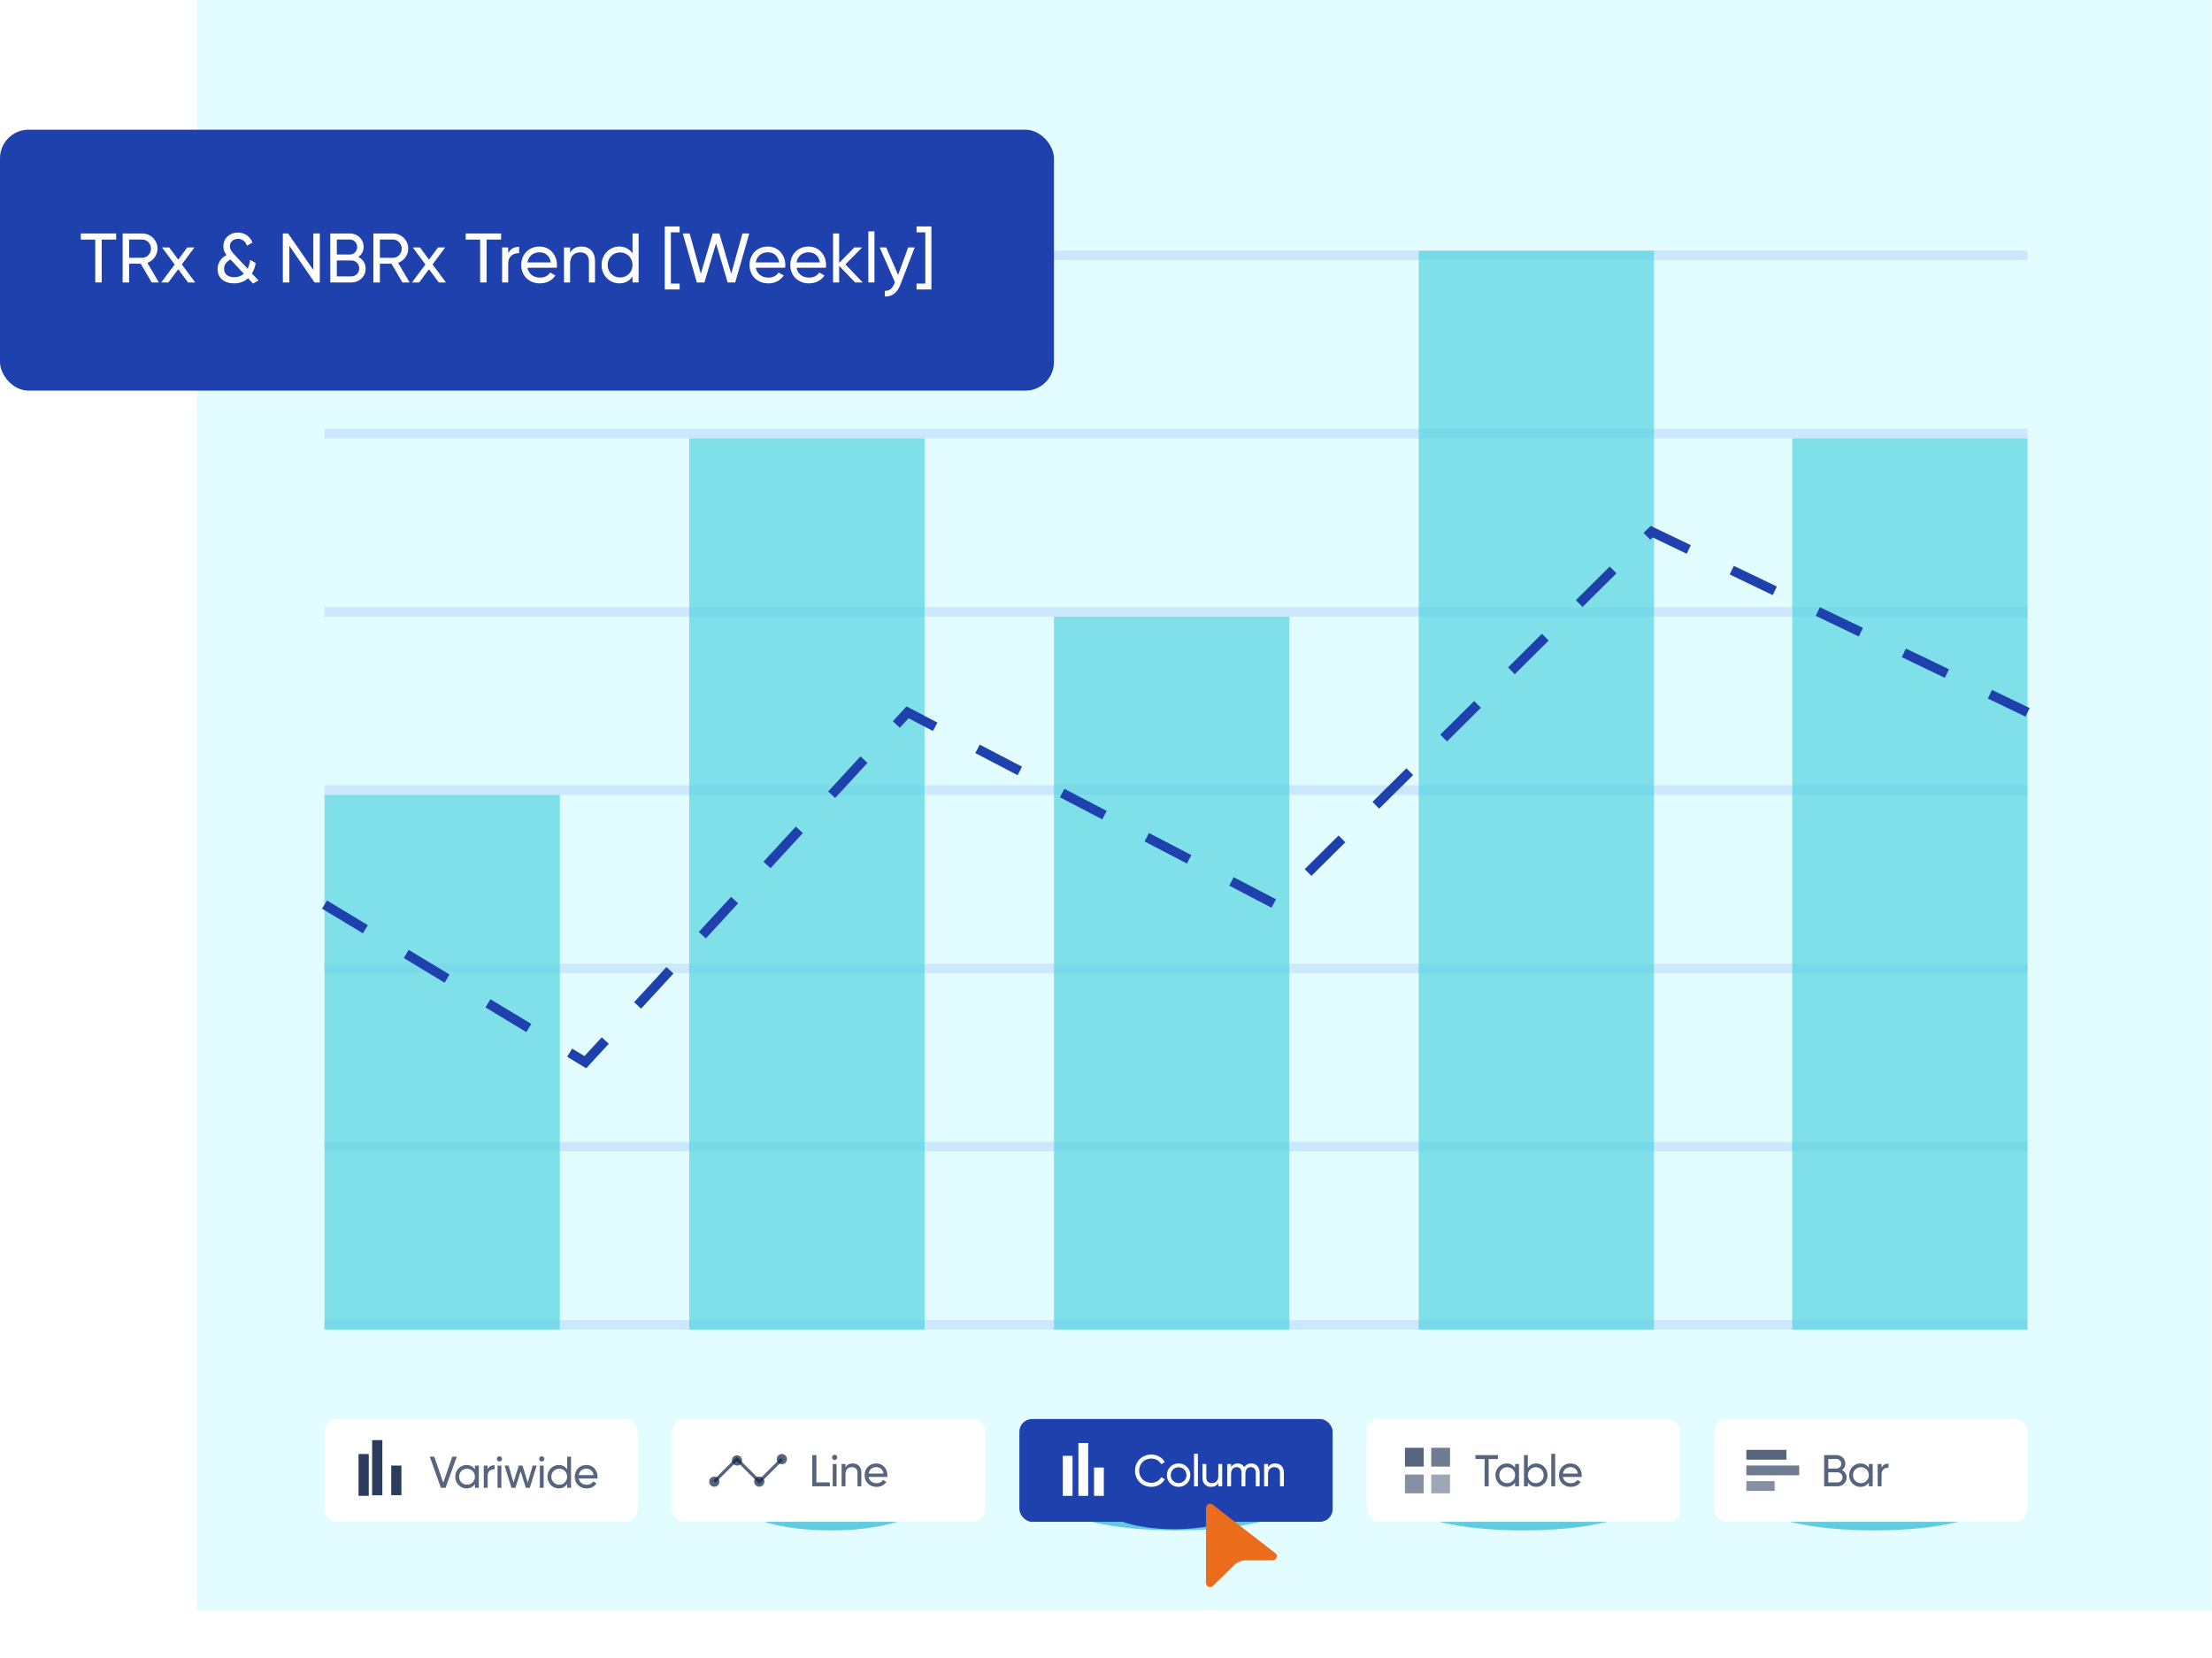 <svg width="695" height="521" viewBox="0 0 695 521" fill="none" xmlns="http://www.w3.org/2000/svg">
<path d="M61.918 505.944H694.918V5.14153e-05H61.918V505.944Z" fill="#E3FCFF"/>
<g opacity="0.3">
<line x1="101.957" y1="80.252" x2="637.053" y2="80.252" stroke="#94B9F9" stroke-width="3"/>
<line x1="101.957" y1="136.252" x2="637.053" y2="136.252" stroke="#94B9F9" stroke-width="3"/>
<line x1="101.957" y1="192.252" x2="637.053" y2="192.252" stroke="#94B9F9" stroke-width="3"/>
<line x1="101.957" y1="248.252" x2="637.053" y2="248.252" stroke="#94B9F9" stroke-width="3"/>
<line x1="101.957" y1="304.252" x2="637.053" y2="304.252" stroke="#94B9F9" stroke-width="3"/>
<line x1="101.957" y1="360.252" x2="637.053" y2="360.252" stroke="#94B9F9" stroke-width="3"/>
<line x1="101.957" y1="416.252" x2="637.053" y2="416.252" stroke="#94B9F9" stroke-width="3"/>
</g>
<rect x="101.957" y="249.752" width="73.944" height="168" fill="#55D5E2" fill-opacity="0.7"/>
<rect x="216.555" y="137.752" width="73.944" height="280" fill="#55D5E2" fill-opacity="0.7"/>
<rect x="331.148" y="193.752" width="73.944" height="224" fill="#55D5E2" fill-opacity="0.7"/>
<rect x="445.746" y="78.752" width="73.944" height="339" fill="#55D5E2" fill-opacity="0.7"/>
<rect x="563.109" y="137.752" width="73.944" height="280" fill="#55D5E2" fill-opacity="0.7"/>
<g filter="url(#filter0_f_3844_573)">
<ellipse cx="261.072" cy="472.703" rx="28.052" ry="8.182" fill="#63CBE1"/>
</g>
<g filter="url(#filter1_f_3844_573)">
<ellipse cx="369.504" cy="472.703" rx="35.59" ry="8.182" fill="#63CBE1"/>
</g>
<g filter="url(#filter2_f_3844_573)">
<ellipse cx="478.598" cy="472.703" rx="35.59" ry="8.182" fill="#63CBE1"/>
</g>
<g filter="url(#filter3_f_3844_573)">
<ellipse cx="588.84" cy="472.703" rx="35.59" ry="8.182" fill="#63CBE1"/>
</g>
<g filter="url(#filter4_f_3844_573)">
<ellipse cx="368.918" cy="472.507" rx="23" ry="8" fill="#1E41AD"/>
</g>
<path d="M101.957 284.225L183.911 333.752L285.145 223.826L400.842 284.225L518.949 167.051L637.057 223.826" stroke="#1E41AD" stroke-width="3" stroke-dasharray="15 15"/>
<rect y="40.752" width="331.148" height="82" rx="9" fill="#1E41AD"/>
<path d="M36.505 73.352H25.395V75.288H29.927V88.752H31.951V75.288H36.505V73.352Z" fill="white"/>
<path d="M47.659 88.752H49.925L46.295 82.592C48.143 81.932 49.485 80.15 49.485 78.126C49.485 75.486 47.329 73.352 44.689 73.352H38.529V88.752H40.575V82.856H44.205L47.659 88.752ZM40.575 75.266H44.689C46.207 75.266 47.439 76.542 47.439 78.126C47.439 79.71 46.207 81.008 44.689 81.008H40.575V75.266Z" fill="white"/>
<path d="M61.329 88.752L57.127 83.076L61.087 77.752H58.843L56.005 81.58L53.167 77.752H50.901L54.883 83.098L50.659 88.752H52.903L56.005 84.594L59.085 88.752H61.329Z" fill="white"/>
<path d="M81.209 88.114L79.163 85.936C79.757 84.946 80.153 83.802 80.351 82.658L78.591 81.646C78.437 82.724 78.173 83.67 77.799 84.44L73.597 79.952C72.827 79.138 72.233 78.39 72.233 77.334C72.233 75.948 73.377 75.046 74.763 75.046C76.083 75.046 77.161 75.86 77.601 77.202L79.317 76.212C78.569 74.21 76.743 73.066 74.719 73.066C72.321 73.066 70.187 74.716 70.187 77.356C70.187 78.566 70.605 79.424 71.177 80.15C69.285 81.096 68.361 82.768 68.361 84.594C68.361 87.344 70.495 89.038 73.531 89.038C75.423 89.038 76.875 88.422 77.931 87.432L79.493 89.104L81.209 88.114ZM73.575 87.102C71.573 87.102 70.407 86.09 70.407 84.462C70.407 83.406 70.935 82.196 72.453 81.558L76.611 86.024C75.819 86.728 74.807 87.102 73.575 87.102Z" fill="white"/>
<path d="M98.437 73.352V84.836L90.517 73.352H88.867V88.752H90.913V77.246L98.833 88.752H100.483V73.352H98.437Z" fill="white"/>
<path d="M112.577 80.766C113.589 80.062 114.249 78.94 114.249 77.554C114.249 75.178 112.335 73.352 109.937 73.352H103.777V88.752H110.421C112.907 88.752 114.887 86.86 114.887 84.396C114.887 82.724 113.963 81.426 112.577 80.766ZM109.937 75.266C111.213 75.266 112.225 76.322 112.225 77.62C112.225 78.94 111.213 79.974 109.937 79.974H105.823V75.266H109.937ZM110.421 86.838H105.823V81.844H110.421C111.785 81.844 112.863 82.944 112.863 84.33C112.863 85.738 111.785 86.838 110.421 86.838Z" fill="white"/>
<path d="M126.443 88.752H128.709L125.079 82.592C126.927 81.932 128.269 80.15 128.269 78.126C128.269 75.486 126.113 73.352 123.473 73.352H117.313V88.752H119.359V82.856H122.989L126.443 88.752ZM119.359 75.266H123.473C124.991 75.266 126.223 76.542 126.223 78.126C126.223 79.71 124.991 81.008 123.473 81.008H119.359V75.266Z" fill="white"/>
<path d="M140.112 88.752L135.91 83.076L139.87 77.752H137.626L134.788 81.58L131.95 77.752H129.684L133.666 83.098L129.442 88.752H131.686L134.788 84.594L137.868 88.752H140.112Z" fill="white"/>
<path d="M157.44 73.352H146.33V75.288H150.862V88.752H152.886V75.288H157.44V73.352Z" fill="white"/>
<path d="M159.677 79.6V77.752H157.763V88.752H159.677V82.922C159.677 80.326 161.459 79.49 163.109 79.556V77.554C161.723 77.554 160.381 78.06 159.677 79.6Z" fill="white"/>
<path d="M165.722 84.132H174.94C174.984 83.846 175.006 83.56 175.006 83.274C175.006 80.194 172.85 77.466 169.528 77.466C166.096 77.466 163.764 79.996 163.764 83.252C163.764 86.552 166.118 89.038 169.66 89.038C171.86 89.038 173.532 88.048 174.5 86.552L172.872 85.628C172.322 86.53 171.222 87.234 169.704 87.234C167.658 87.234 166.096 86.112 165.722 84.132ZM169.528 79.27C171.178 79.27 172.74 80.282 173.07 82.46H165.722C166.03 80.546 167.46 79.27 169.528 79.27Z" fill="white"/>
<path d="M182.684 77.466C181.144 77.466 179.934 78.038 179.12 79.336V77.752H177.206V88.752H179.12V82.922C179.12 80.326 180.55 79.292 182.31 79.292C184.004 79.292 185.038 80.304 185.038 82.108V88.752H186.952V81.998C186.952 79.182 185.258 77.466 182.684 77.466Z" fill="white"/>
<path d="M198.732 73.352V79.644C197.852 78.302 196.444 77.466 194.574 77.466C191.516 77.466 189.008 79.996 189.008 83.252C189.008 86.508 191.516 89.038 194.574 89.038C196.444 89.038 197.852 88.202 198.732 86.86V88.752H200.646V73.352H198.732ZM194.816 87.19C192.616 87.19 190.922 85.496 190.922 83.252C190.922 81.008 192.616 79.314 194.816 79.314C197.038 79.314 198.732 81.008 198.732 83.252C198.732 85.496 197.038 87.19 194.816 87.19Z" fill="white"/>
<path d="M213.534 73V71.152H208.87V90.952H213.534V89.104H210.784V73H213.534Z" fill="white"/>
<path d="M218.947 88.752H221.323L224.975 76.454L228.627 88.752H231.003L235.425 73.352H233.269L229.749 86.024L226.009 73.352H223.941L220.201 86.024L216.681 73.352H214.525L218.947 88.752Z" fill="white"/>
<path d="M237.459 84.132H246.677C246.721 83.846 246.743 83.56 246.743 83.274C246.743 80.194 244.587 77.466 241.265 77.466C237.833 77.466 235.501 79.996 235.501 83.252C235.501 86.552 237.855 89.038 241.397 89.038C243.597 89.038 245.269 88.048 246.237 86.552L244.609 85.628C244.059 86.53 242.959 87.234 241.441 87.234C239.395 87.234 237.833 86.112 237.459 84.132ZM241.265 79.27C242.915 79.27 244.477 80.282 244.807 82.46H237.459C237.767 80.546 239.197 79.27 241.265 79.27Z" fill="white"/>
<path d="M250.263 84.132H259.481C259.525 83.846 259.547 83.56 259.547 83.274C259.547 80.194 257.391 77.466 254.069 77.466C250.637 77.466 248.305 79.996 248.305 83.252C248.305 86.552 250.659 89.038 254.201 89.038C256.401 89.038 258.073 88.048 259.041 86.552L257.413 85.628C256.863 86.53 255.763 87.234 254.245 87.234C252.199 87.234 250.637 86.112 250.263 84.132ZM254.069 79.27C255.719 79.27 257.281 80.282 257.611 82.46H250.263C250.571 80.546 252.001 79.27 254.069 79.27Z" fill="white"/>
<path d="M271.053 88.752L265.619 83.076L270.877 77.752H268.413L263.661 82.614V73.352H261.747V88.752H263.661V83.538L268.677 88.752H271.053Z" fill="white"/>
<path d="M272.833 88.752H274.747V72.692H272.833V88.752Z" fill="white"/>
<path d="M285.345 77.752L282.177 86.376L278.437 77.752H276.391L281.187 88.708L280.989 89.126C280.417 90.578 279.493 91.48 278.019 91.37V93.152C280.263 93.306 281.979 91.898 282.903 89.434L287.391 77.752H285.345Z" fill="white"/>
<path d="M292.642 71.152H287.978V73H290.728V89.104H287.978V90.952H292.642V71.152Z" fill="white"/>
<rect x="101.957" y="445.866" width="98.436" height="32.31" rx="4" fill="white"/>
<rect x="211.121" y="445.866" width="98.436" height="32.31" rx="4" fill="white"/>
<rect x="320.285" y="445.866" width="98.436" height="32.31" rx="4" fill="#1E41AD"/>
<rect x="429.449" y="445.866" width="98.436" height="32.31" rx="4" fill="white"/>
<rect x="538.621" y="445.866" width="98.436" height="32.31" rx="4" fill="white"/>
<path d="M256.505 465.789V457.221H255.203V467.021H260.733V465.789H256.505Z" fill="#0F2347" fill-opacity="0.7"/>
<path d="M262.249 458.747C262.697 458.747 263.061 458.383 263.061 457.935C263.061 457.487 262.697 457.109 262.249 457.109C261.787 457.109 261.423 457.487 261.423 457.935C261.423 458.383 261.787 458.747 262.249 458.747ZM261.633 467.021H262.851V460.021H261.633V467.021Z" fill="#0F2347" fill-opacity="0.7"/>
<path d="M267.915 459.839C266.935 459.839 266.165 460.203 265.647 461.029V460.021H264.429V467.021H265.647V463.311C265.647 461.659 266.557 461.001 267.677 461.001C268.755 461.001 269.413 461.645 269.413 462.793V467.021H270.631V462.723C270.631 460.931 269.553 459.839 267.915 459.839Z" fill="#0F2347" fill-opacity="0.7"/>
<path d="M272.906 464.081H278.772C278.8 463.899 278.814 463.717 278.814 463.535C278.814 461.575 277.442 459.839 275.328 459.839C273.144 459.839 271.66 461.449 271.66 463.521C271.66 465.621 273.158 467.203 275.412 467.203C276.812 467.203 277.876 466.573 278.492 465.621L277.456 465.033C277.106 465.607 276.406 466.055 275.44 466.055C274.138 466.055 273.144 465.341 272.906 464.081ZM275.328 460.987C276.378 460.987 277.372 461.631 277.582 463.017H272.906C273.102 461.799 274.012 460.987 275.328 460.987Z" fill="#0F2347" fill-opacity="0.7"/>
<path d="M361.749 467.203C363.569 467.203 365.165 466.251 365.977 464.809L364.843 464.165C364.283 465.229 363.093 465.929 361.749 465.929C359.453 465.929 357.913 464.263 357.913 462.121C357.913 459.965 359.453 458.299 361.749 458.299C363.093 458.299 364.283 458.999 364.843 460.077L365.977 459.419C365.151 457.977 363.555 457.039 361.749 457.039C358.753 457.039 356.625 459.293 356.625 462.121C356.625 464.935 358.753 467.203 361.749 467.203Z" fill="white"/>
<path d="M370.308 467.203C372.352 467.203 374.004 465.593 374.004 463.521C374.004 461.449 372.352 459.839 370.308 459.839C368.264 459.839 366.626 461.449 366.626 463.521C366.626 465.593 368.264 467.203 370.308 467.203ZM370.308 466.013C368.922 466.013 367.844 464.935 367.844 463.521C367.844 462.107 368.922 461.029 370.308 461.029C371.708 461.029 372.786 462.107 372.786 463.521C372.786 464.935 371.708 466.013 370.308 466.013Z" fill="white"/>
<path d="M375.16 467.021H376.378V456.801H375.16V467.021Z" fill="white"/>
<path d="M382.786 460.021V463.731C382.786 465.383 381.876 466.041 380.756 466.041C379.678 466.041 379.02 465.397 379.02 464.249V460.021H377.802V464.319C377.802 466.111 378.88 467.203 380.518 467.203C381.498 467.203 382.268 466.839 382.786 466.013V467.021H384.004V460.021H382.786Z" fill="white"/>
<path d="M393.139 459.839C392.229 459.839 391.431 460.231 390.941 461.029C390.535 460.273 389.835 459.839 388.883 459.839C388.029 459.839 387.301 460.175 386.797 460.959V460.021H385.579V467.021H386.797V463.129C386.797 461.617 387.651 461.001 388.589 461.001C389.499 461.001 390.073 461.603 390.073 462.709V467.021H391.291V463.129C391.291 461.617 392.033 461.001 393.013 461.001C393.937 461.001 394.553 461.603 394.553 462.709V467.021H395.771V462.667C395.771 460.917 394.693 459.839 393.139 459.839Z" fill="white"/>
<path d="M400.666 459.839C399.686 459.839 398.915 460.203 398.397 461.029V460.021H397.179V467.021H398.397V463.311C398.397 461.659 399.307 461.001 400.427 461.001C401.505 461.001 402.163 461.645 402.163 462.793V467.021H403.382V462.723C403.382 460.931 402.304 459.839 400.666 459.839Z" fill="white"/>
<path d="M138.531 467.507H140.001L143.515 457.707H142.101L139.273 465.883L136.431 457.707H135.031L138.531 467.507Z" fill="#57657E"/>
<path d="M149.221 460.507V461.711C148.661 460.857 147.765 460.325 146.575 460.325C144.629 460.325 143.033 461.935 143.033 464.007C143.033 466.079 144.629 467.689 146.575 467.689C147.765 467.689 148.661 467.157 149.221 466.303V467.507H150.439V460.507H149.221ZM146.729 466.513C145.329 466.513 144.251 465.435 144.251 464.007C144.251 462.579 145.329 461.501 146.729 461.501C148.143 461.501 149.221 462.579 149.221 464.007C149.221 465.435 148.143 466.513 146.729 466.513Z" fill="#57657E"/>
<path d="M153.222 461.683V460.507H152.004V467.507H153.222V463.797C153.222 462.145 154.356 461.613 155.406 461.655V460.381C154.524 460.381 153.67 460.703 153.222 461.683Z" fill="#57657E"/>
<path d="M156.934 459.233C157.382 459.233 157.746 458.869 157.746 458.421C157.746 457.973 157.382 457.595 156.934 457.595C156.472 457.595 156.108 457.973 156.108 458.421C156.108 458.869 156.472 459.233 156.934 459.233ZM156.318 467.507H157.536V460.507H156.318V467.507Z" fill="#57657E"/>
<path d="M167.36 460.507L165.82 465.841L164.168 460.507H162.992L161.34 465.827L159.8 460.507H158.526L160.696 467.507H161.942L163.58 462.327L165.218 467.507H166.464L168.634 460.507H167.36Z" fill="#57657E"/>
<path d="M170.223 459.233C170.671 459.233 171.035 458.869 171.035 458.421C171.035 457.973 170.671 457.595 170.223 457.595C169.761 457.595 169.397 457.973 169.397 458.421C169.397 458.869 169.761 459.233 170.223 459.233ZM169.607 467.507H170.825V460.507H169.607V467.507Z" fill="#57657E"/>
<path d="M178.199 457.707V461.711C177.639 460.857 176.743 460.325 175.553 460.325C173.607 460.325 172.011 461.935 172.011 464.007C172.011 466.079 173.607 467.689 175.553 467.689C176.743 467.689 177.639 467.157 178.199 466.303V467.507H179.417V457.707H178.199ZM175.707 466.513C174.307 466.513 173.229 465.435 173.229 464.007C173.229 462.579 174.307 461.501 175.707 461.501C177.121 461.501 178.199 462.579 178.199 464.007C178.199 465.435 177.121 466.513 175.707 466.513Z" fill="#57657E"/>
<path d="M181.837 464.567H187.703C187.731 464.385 187.745 464.203 187.745 464.021C187.745 462.061 186.373 460.325 184.259 460.325C182.075 460.325 180.591 461.935 180.591 464.007C180.591 466.107 182.089 467.689 184.343 467.689C185.743 467.689 186.807 467.059 187.423 466.107L186.387 465.519C186.037 466.093 185.337 466.541 184.371 466.541C183.069 466.541 182.075 465.827 181.837 464.567ZM184.259 461.473C185.309 461.473 186.303 462.117 186.513 463.503H181.837C182.033 462.285 182.943 461.473 184.259 461.473Z" fill="#57657E"/>
<path d="M470.636 457.221H463.566V458.453H466.45V467.021H467.738V458.453H470.636V457.221Z" fill="#0F2347" fill-opacity="0.7"/>
<path d="M476.043 460.021V461.225C475.483 460.371 474.587 459.839 473.397 459.839C471.451 459.839 469.855 461.449 469.855 463.521C469.855 465.593 471.451 467.203 473.397 467.203C474.587 467.203 475.483 466.671 476.043 465.817V467.021H477.261V460.021H476.043ZM473.551 466.027C472.151 466.027 471.073 464.949 471.073 463.521C471.073 462.093 472.151 461.015 473.551 461.015C474.965 461.015 476.043 462.093 476.043 463.521C476.043 464.949 474.965 466.027 473.551 466.027Z" fill="#0F2347" fill-opacity="0.7"/>
<path d="M482.691 459.839C481.501 459.839 480.605 460.371 480.045 461.225V457.221H478.827V467.021H480.045V465.817C480.605 466.671 481.501 467.203 482.691 467.203C484.637 467.203 486.233 465.593 486.233 463.521C486.233 461.449 484.637 459.839 482.691 459.839ZM482.537 466.027C481.123 466.027 480.045 464.949 480.045 463.521C480.045 462.093 481.123 461.015 482.537 461.015C483.937 461.015 485.015 462.093 485.015 463.521C485.015 464.949 483.937 466.027 482.537 466.027Z" fill="#0F2347" fill-opacity="0.7"/>
<path d="M487.406 467.021H488.624V456.801H487.406V467.021Z" fill="#0F2347" fill-opacity="0.7"/>
<path d="M491.056 464.081H496.922C496.95 463.899 496.964 463.717 496.964 463.535C496.964 461.575 495.592 459.839 493.478 459.839C491.294 459.839 489.81 461.449 489.81 463.521C489.81 465.621 491.308 467.203 493.562 467.203C494.962 467.203 496.026 466.573 496.642 465.621L495.606 465.033C495.256 465.607 494.556 466.055 493.59 466.055C492.288 466.055 491.294 465.341 491.056 464.081ZM493.478 460.987C494.528 460.987 495.522 461.631 495.732 463.017H491.056C491.252 461.799 492.162 460.987 493.478 460.987Z" fill="#0F2347" fill-opacity="0.7"/>
<path d="M578.733 461.939C579.377 461.491 579.797 460.777 579.797 459.895C579.797 458.383 578.579 457.221 577.053 457.221H573.133V467.021H577.361C578.943 467.021 580.203 465.817 580.203 464.249C580.203 463.185 579.615 462.359 578.733 461.939ZM577.053 458.439C577.865 458.439 578.509 459.111 578.509 459.937C578.509 460.777 577.865 461.435 577.053 461.435H574.435V458.439H577.053ZM577.361 465.803H574.435V462.625H577.361C578.229 462.625 578.915 463.325 578.915 464.207C578.915 465.103 578.229 465.803 577.361 465.803Z" fill="#0F2347" fill-opacity="0.7"/>
<path d="M587.177 460.021V461.225C586.617 460.371 585.721 459.839 584.531 459.839C582.585 459.839 580.989 461.449 580.989 463.521C580.989 465.593 582.585 467.203 584.531 467.203C585.721 467.203 586.617 466.671 587.177 465.817V467.021H588.395V460.021H587.177ZM584.685 466.027C583.285 466.027 582.207 464.949 582.207 463.521C582.207 462.093 583.285 461.015 584.685 461.015C586.099 461.015 587.177 462.093 587.177 463.521C587.177 464.949 586.099 466.027 584.685 466.027Z" fill="#0F2347" fill-opacity="0.7"/>
<path d="M591.178 461.197V460.021H589.96V467.021H591.178V463.311C591.178 461.659 592.312 461.127 593.362 461.169V459.895C592.48 459.895 591.626 460.217 591.178 461.197Z" fill="#0F2347" fill-opacity="0.7"/>
<rect x="112.652" y="456.872" width="3.212" height="13.149" fill="#2B3C5C"/>
<rect x="116.918" y="452.507" width="3.212" height="17.348" fill="#2B3C5C"/>
<rect x="122.918" y="460.507" width="3.212" height="9.303" fill="#2B3C5C"/>
<rect x="333.914" y="457.439" width="3.074" height="12.582" fill="white"/>
<rect x="338.828" y="453.421" width="3.074" height="16.6" fill="white"/>
<rect x="343.742" y="461.118" width="3.074" height="8.903" fill="white"/>
<rect x="561.277" y="455.57" width="3.074" height="12.582" transform="rotate(90 561.277 455.57)" fill="#0F2347" fill-opacity="0.7"/>
<rect x="565.293" y="460.485" width="3.074" height="16.6" transform="rotate(90 565.293 460.485)" fill="#0F2347" fill-opacity="0.6"/>
<rect x="557.594" y="465.398" width="3.074" height="8.903" transform="rotate(90 557.594 465.398)" fill="#0F2347" fill-opacity="0.5"/>
<path fill-rule="evenodd" clip-rule="evenodd" d="M231.506 457.776L238.582 464.852L245.305 458.129L246.012 458.836L238.582 466.266L231.506 459.19L224.781 465.913L224.074 465.206L231.506 457.776Z" fill="#0F2347" fill-opacity="0.7"/>
<circle cx="224.426" cy="465.559" r="1.606" fill="#0F2347" fill-opacity="0.7"/>
<circle cx="231.559" cy="458.898" r="1.606" fill="#0F2347" fill-opacity="0.7"/>
<circle cx="238.563" cy="465.559" r="1.606" fill="#0F2347" fill-opacity="0.7"/>
<circle cx="245.657" cy="458.483" r="1.606" fill="#0F2347" fill-opacity="0.7"/>
<rect x="441.422" y="454.923" width="5.904" height="5.904" fill="#0F2347" fill-opacity="0.7"/>
<rect x="441.422" y="463.332" width="5.904" height="5.904" fill="#0F2347" fill-opacity="0.5"/>
<rect x="449.688" y="454.923" width="5.904" height="5.904" fill="#0F2347" fill-opacity="0.6"/>
<rect x="449.688" y="463.332" width="5.904" height="5.904" fill="#0F2347" fill-opacity="0.4"/>
<path d="M378.918 473.784V497.397C378.918 497.649 378.994 497.896 379.136 498.106C379.279 498.317 379.482 498.48 379.72 498.577C379.958 498.674 380.22 498.699 380.472 498.65C380.725 498.6 380.957 498.478 381.138 498.3L387.794 491.772C388.769 490.815 390.092 490.278 391.471 490.277H399.874C400.144 490.277 400.407 490.195 400.627 490.041C400.847 489.888 401.012 489.671 401.101 489.421C401.19 489.171 401.197 488.9 401.121 488.646C401.046 488.392 400.892 488.167 400.68 488.003L381.024 472.782C380.832 472.633 380.602 472.541 380.359 472.515C380.116 472.489 379.87 472.53 379.65 472.635C379.431 472.74 379.245 472.903 379.116 473.106C378.986 473.309 378.918 473.544 378.918 473.784Z" fill="#EB6D1B"/>
<defs>
<filter id="filter0_f_3844_573" x="193.02" y="424.521" width="136.105" height="96.364" filterUnits="userSpaceOnUse" color-interpolation-filters="sRGB">
<feFlood flood-opacity="0" result="BackgroundImageFix"/>
<feBlend mode="normal" in="SourceGraphic" in2="BackgroundImageFix" result="shape"/>
<feGaussianBlur stdDeviation="20" result="effect1_foregroundBlur_3844_573"/>
</filter>
<filter id="filter1_f_3844_573" x="293.914" y="424.521" width="151.18" height="96.364" filterUnits="userSpaceOnUse" color-interpolation-filters="sRGB">
<feFlood flood-opacity="0" result="BackgroundImageFix"/>
<feBlend mode="normal" in="SourceGraphic" in2="BackgroundImageFix" result="shape"/>
<feGaussianBlur stdDeviation="20" result="effect1_foregroundBlur_3844_573"/>
</filter>
<filter id="filter2_f_3844_573" x="403.008" y="424.521" width="151.18" height="96.364" filterUnits="userSpaceOnUse" color-interpolation-filters="sRGB">
<feFlood flood-opacity="0" result="BackgroundImageFix"/>
<feBlend mode="normal" in="SourceGraphic" in2="BackgroundImageFix" result="shape"/>
<feGaussianBlur stdDeviation="20" result="effect1_foregroundBlur_3844_573"/>
</filter>
<filter id="filter3_f_3844_573" x="513.25" y="424.521" width="151.18" height="96.364" filterUnits="userSpaceOnUse" color-interpolation-filters="sRGB">
<feFlood flood-opacity="0" result="BackgroundImageFix"/>
<feBlend mode="normal" in="SourceGraphic" in2="BackgroundImageFix" result="shape"/>
<feGaussianBlur stdDeviation="20" result="effect1_foregroundBlur_3844_573"/>
</filter>
<filter id="filter4_f_3844_573" x="305.918" y="424.507" width="126" height="96" filterUnits="userSpaceOnUse" color-interpolation-filters="sRGB">
<feFlood flood-opacity="0" result="BackgroundImageFix"/>
<feBlend mode="normal" in="SourceGraphic" in2="BackgroundImageFix" result="shape"/>
<feGaussianBlur stdDeviation="20" result="effect1_foregroundBlur_3844_573"/>
</filter>
</defs>
</svg>
